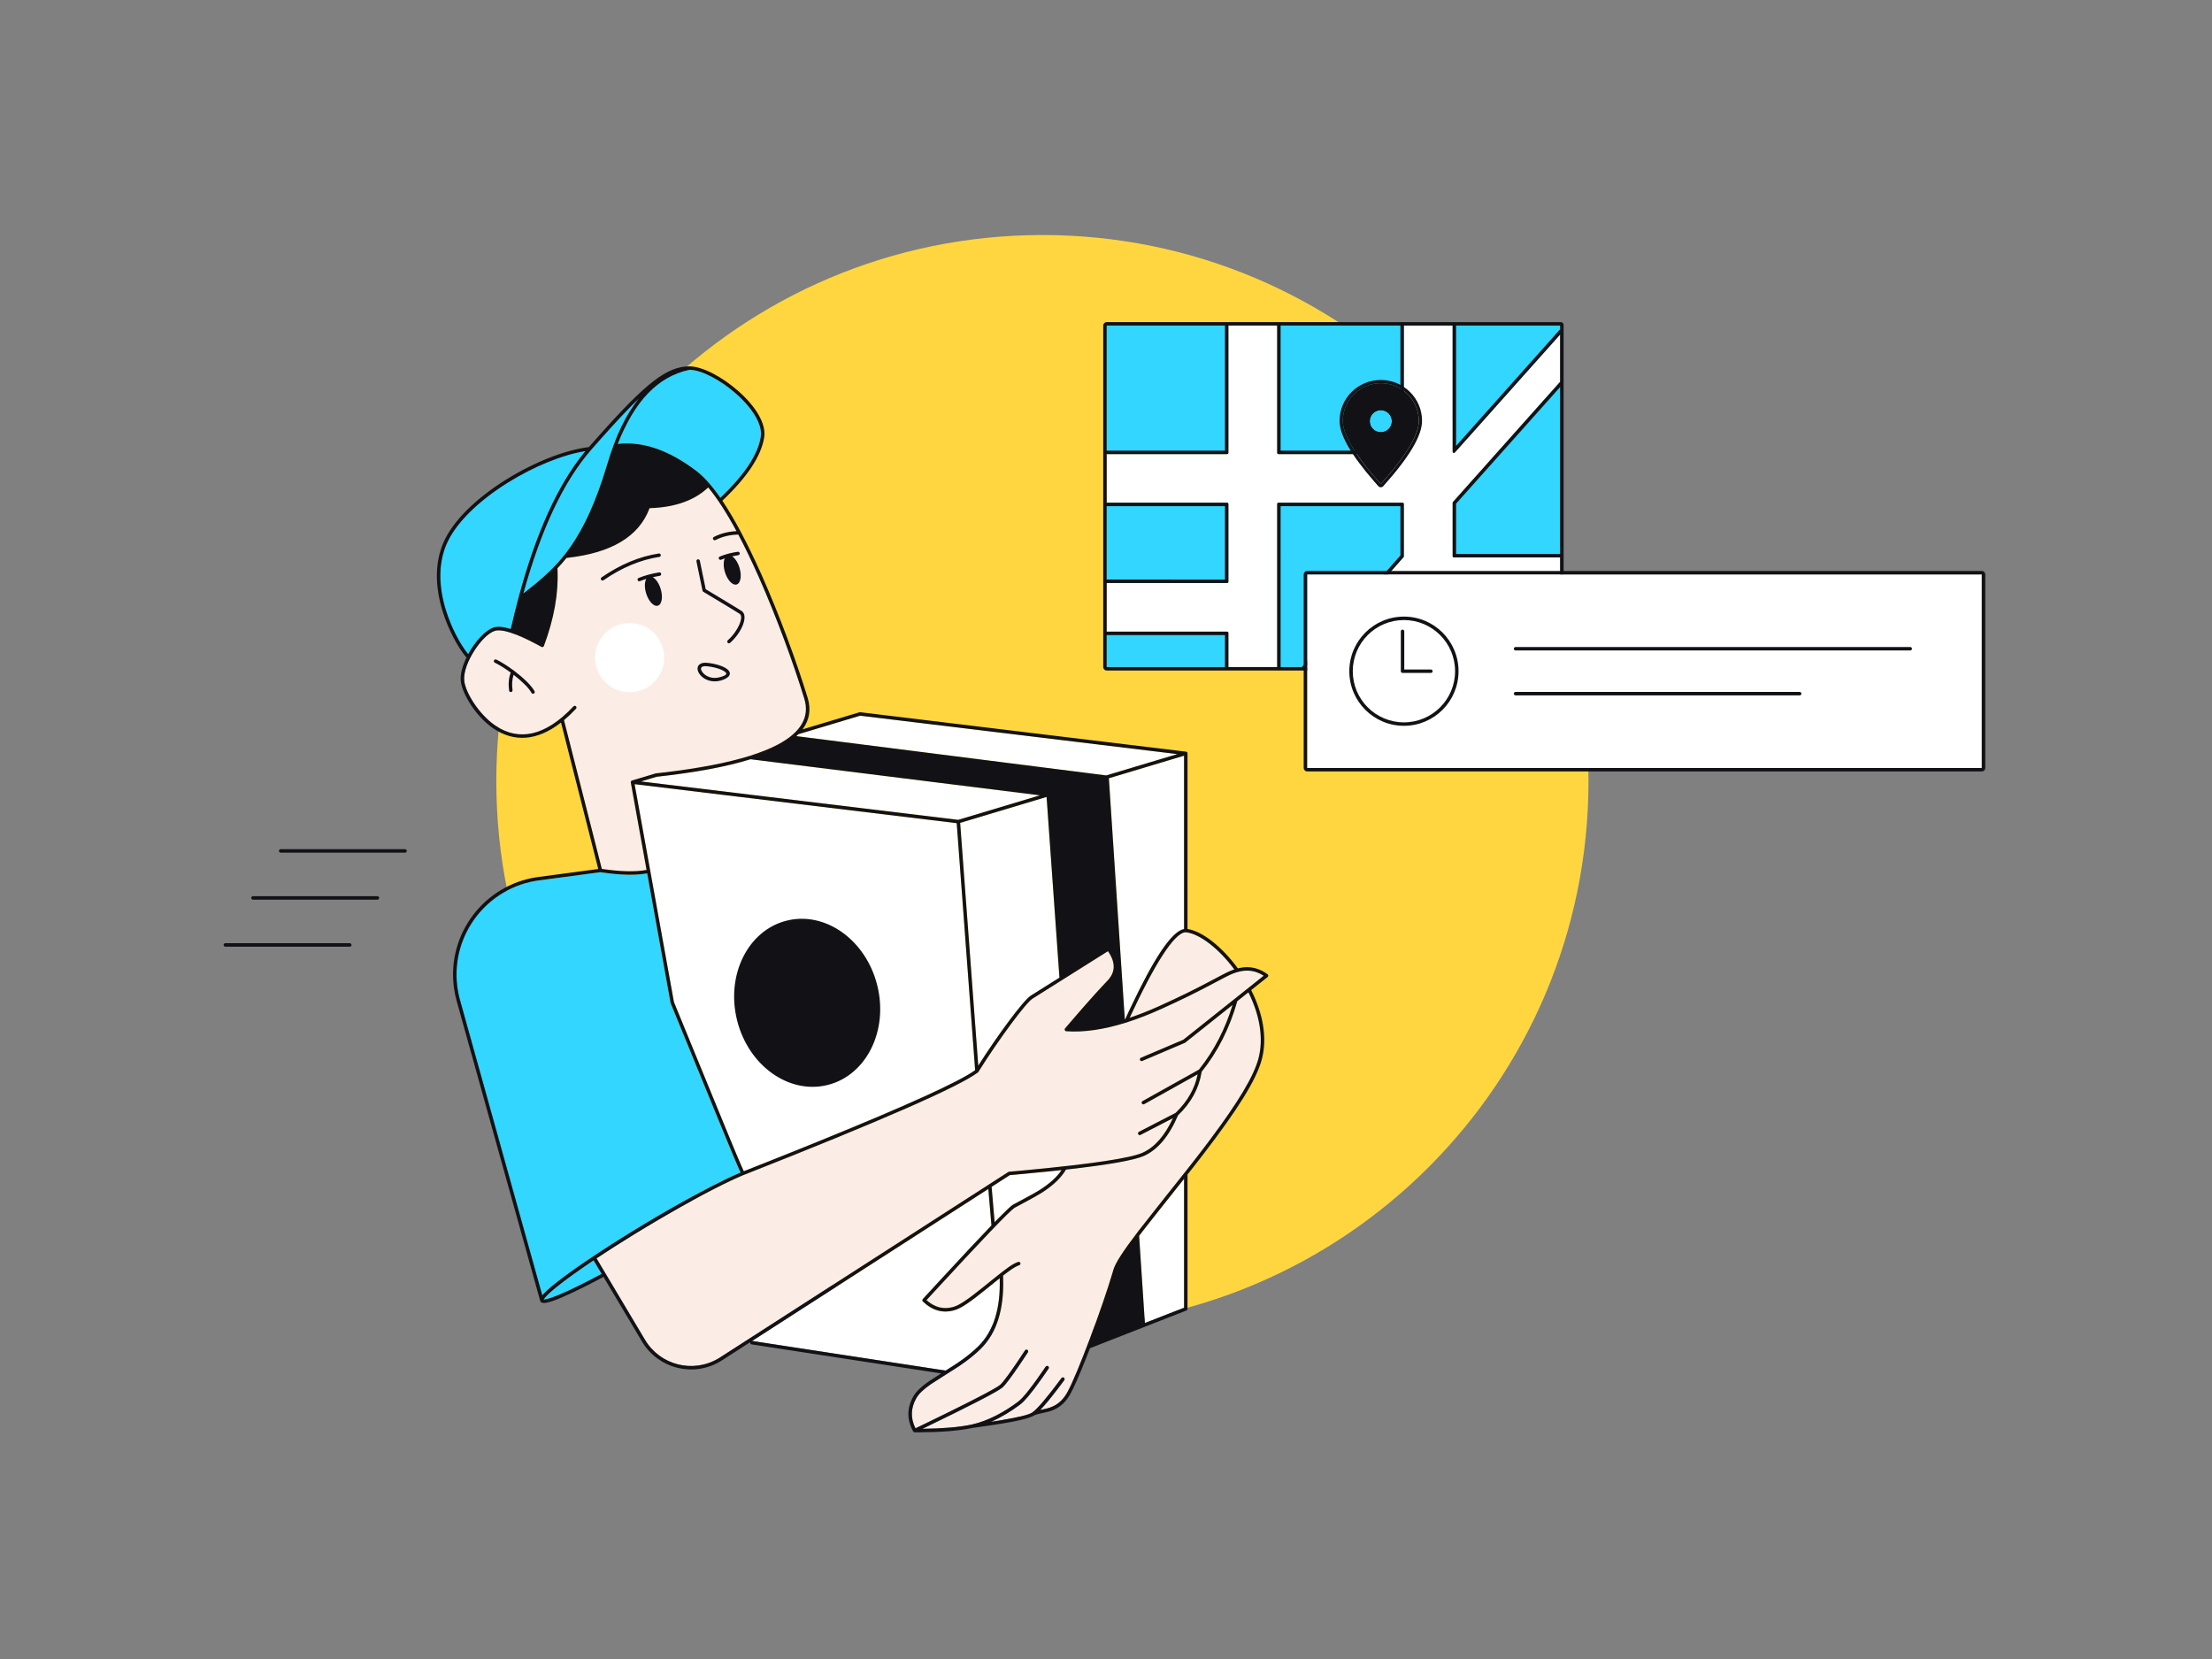 <svg xmlns="http://www.w3.org/2000/svg" xmlns:vectornator="http://vectornator.io" xmlns:xlink="http://www.w3.org/1999/xlink" height="100%" stroke-miterlimit="10" style="fill-rule:nonzero;clip-rule:evenodd;stroke-linecap:round;stroke-linejoin:round;" viewBox="0 0 1600 1200" width="100%" xml:space="preserve"><rect x="0" y="0" width="1600" height="1200" fill="#808080" stroke="none"/><defs></defs><g id="07---Delivery" vectornator:layerName="07---Delivery"><path d="M754 170C972.152 170 1149 346.848 1149 565C1149 783.152 972.152 960 754 960C535.848 960 359 783.152 359 565C359 346.848 535.848 170 754 170Z" fill="#ffd640" fill-rule="evenodd" opacity="1" stroke="none" vectornator:layerName="path"></path><g opacity="1" vectornator:layerName="Group"><path d="M887.621 456.877C888.065 456.877 888.435 457.187 888.527 457.602L888.544 457.707L888.549 457.802L888.548 482.5L800.5 482.5L800.5 456.875L887.621 456.877ZM1014.54 363.626C1015.01 363.626 1015.4 363.983 1015.46 364.443L1015.46 364.551L1015.46 402.391C1015.46 402.572 1015.41 402.748 1015.31 402.897L1015.23 403.004L945.043 482.5L923.802 482.5L923.803 364.551C923.803 364.109 924.114 363.739 924.53 363.648L924.636 363.631L924.731 363.626L1014.54 363.626ZM1013.84 438.775C1014.37 438.192 1015.3 438.482 1015.44 439.192L1015.46 439.301L1015.46 439.391L1015.46 482.5L975.236 482.5L1013.84 438.775ZM1128.5 438.373L1128.5 482.5L1050.72 482.5L1050.72 439.3C1050.72 438.858 1051.03 438.488 1051.45 438.396L1051.55 438.379L1051.65 438.375L1128.5 438.373ZM800.5 363.625L887.621 363.626C888.065 363.626 888.435 363.936 888.527 364.351L888.544 364.456L888.549 364.551L888.549 420.798C888.549 421.272 888.191 421.663 887.729 421.716L887.621 421.723L800.5 421.721L800.5 363.625ZM1128.5 403.219L1051.65 403.221C1051.2 403.221 1050.83 402.91 1050.74 402.496L1050.72 402.39L1050.72 402.295L1050.72 363.713C1050.72 363.533 1050.77 363.357 1050.87 363.208L1050.95 363.101L1128.5 276.16L1128.5 403.219ZM1128.5 241.951L1052.34 327.322C1051.82 327.909 1050.88 327.618 1050.74 326.903L1050.72 326.798L1050.72 326.709L1050.72 235.495L1128.5 235.495L1128.5 241.951ZM1015.46 235.495L1015.46 327.547C1015.46 327.989 1015.15 328.359 1014.74 328.45L1014.63 328.467L1014.54 328.472L924.731 328.472C924.255 328.472 923.863 328.115 923.81 327.655L923.803 327.547L923.802 235.495L1015.46 235.495ZM888.549 327.547C888.549 327.989 888.238 328.359 887.822 328.45L887.716 328.467L887.621 328.472L800.5 328.472L800.5 235.495L888.548 235.495L888.549 327.547Z" fill="#32d6ff" fill-rule="evenodd" opacity="1" stroke="none" vectornator:layerName="path"></path><path d="M1050.72 235.495L1050.72 326.709L1050.72 326.798C1050.79 327.588 1051.8 327.937 1052.34 327.322L1128.5 241.951L1128.5 276.16L1050.95 363.101C1050.8 363.27 1050.72 363.488 1050.72 363.713L1050.72 402.295L1050.72 402.39C1050.77 402.856 1051.17 403.221 1051.65 403.221L1128.5 403.219L1128.5 438.373L1051.65 438.375L1051.55 438.379C1051.08 438.427 1050.72 438.821 1050.72 439.3L1050.72 482.5L1015.46 482.5L1015.46 439.391L1015.46 439.301C1015.39 438.513 1014.39 438.163 1013.84 438.775L975.236 482.5L945.043 482.5L1015.23 403.004C1015.38 402.835 1015.46 402.617 1015.46 402.391L1015.46 364.551C1015.46 364.04 1015.05 363.626 1014.54 363.626L924.731 363.626L924.636 363.631C924.168 363.678 923.803 364.072 923.803 364.551L923.802 482.5L888.548 482.5L888.549 457.802L888.544 457.707C888.497 457.241 888.102 456.877 887.621 456.877L800.5 456.875L800.5 421.721L887.621 421.723C888.134 421.723 888.549 421.308 888.549 420.798L888.549 364.551L888.544 364.456C888.497 363.99 888.102 363.626 887.621 363.626L800.5 363.625L800.5 328.471L887.621 328.472L887.716 328.467C888.184 328.42 888.549 328.026 888.549 327.547L888.548 235.495L923.802 235.495L923.803 327.547C923.803 328.058 924.219 328.472 924.731 328.472L1014.54 328.472L1014.63 328.467C1015.1 328.42 1015.46 328.026 1015.46 327.547L1015.46 235.495L1050.72 235.495Z" fill="#ffffff" fill-rule="evenodd" opacity="1" stroke="none" vectornator:layerName="path"></path><path d="M1131 482.5C1131 483.825 1129.97 484.91 1128.66 484.995L1128.5 485L800.5 485C799.175 485 798.09 483.968 798.005 482.664L798 482.5L798 235.495C798 234.169 799.032 233.085 800.336 233L800.5 232.993L1129 233C1130.1 233 1131 233.895 1131 235L1131 482.5ZM800.5 459.374L800.5 482.5L886.047 482.5L886.048 459.376L800.5 459.374ZM923.802 235.495L888.548 235.495L888.549 327.547C888.549 327.989 888.238 328.359 887.822 328.45L887.716 328.467L887.621 328.472L800.5 328.471L800.5 363.625L887.621 363.626C888.065 363.626 888.435 363.936 888.527 364.351L888.544 364.456L888.549 364.551L888.549 420.798C888.549 421.272 888.191 421.663 887.729 421.716L887.621 421.723L800.5 421.721L800.5 456.875L887.621 456.877C888.065 456.877 888.435 457.187 888.527 457.602L888.544 457.707L888.549 457.802L888.548 482.5L923.802 482.5L923.803 364.551C923.803 364.109 924.114 363.739 924.53 363.648L924.636 363.631L924.731 363.626L1014.54 363.626C1015.01 363.626 1015.4 363.983 1015.46 364.443L1015.46 364.551L1015.46 402.391C1015.46 402.572 1015.41 402.748 1015.31 402.897L1015.23 403.004L945.043 482.5L975.236 482.5L1013.84 438.775C1014.37 438.192 1015.3 438.482 1015.44 439.192L1015.46 439.301L1015.46 439.391L1015.46 482.5L1050.72 482.5L1050.72 439.3C1050.72 438.858 1051.03 438.488 1051.45 438.396L1051.55 438.379L1051.65 438.375L1128.5 438.373L1128.5 403.219L1051.65 403.221C1051.2 403.221 1050.83 402.91 1050.74 402.496L1050.72 402.39L1050.72 402.295L1050.72 363.713C1050.72 363.533 1050.77 363.357 1050.87 363.208L1050.95 363.101L1128.5 276.16L1128.5 241.951L1052.34 327.322C1051.82 327.909 1050.88 327.618 1050.74 326.903L1050.72 326.798L1050.72 326.709L1050.72 235.495L1015.46 235.495L1015.46 327.547C1015.46 327.989 1015.15 328.359 1014.74 328.45L1014.63 328.467L1014.54 328.472L924.731 328.472C924.255 328.472 923.863 328.115 923.81 327.655L923.803 327.547L923.802 235.495ZM1012.96 366.125L926.303 366.125L926.301 482.5L941.698 482.5L1012.96 401.791L1012.96 366.125ZM1012.96 443.512L978.588 482.5L1012.96 482.5L1012.96 443.512ZM1128.5 440.872L1053.22 440.874L1053.22 482.5L1128.5 482.5L1128.5 440.872ZM800.5 366.124L800.5 419.22L886.048 419.222L886.048 366.125L800.5 366.124ZM1128.5 279.929L1053.22 364.31L1053.22 400.72L1128.5 400.718L1128.5 279.929ZM1012.96 235.495L926.301 235.495L926.303 325.971L1012.96 325.971L1012.96 235.495ZM886.047 235.495L800.5 235.495L800.5 325.97L886.048 325.971L886.047 235.495ZM1128.5 235.495L1053.22 235.495L1053.22 322.562L1128.5 238.181L1128.5 235.495Z" fill="#121216" fill-rule="evenodd" opacity="1" stroke="none" vectornator:layerName="path"></path><g opacity="1" vectornator:layerName="Icon-/-Location"><path d="M998.776 277.16C1013.96 277.16 1026.28 289.364 1026.28 304.419C1026.28 314.059 1017.82 328.504 1000.91 347.754L1000.39 348.345L998.776 350.16L997.161 348.345L996.126 347.166C979.559 328.209 971.276 313.96 971.276 304.419C971.276 289.364 983.588 277.16 998.776 277.16ZM998.776 296.66C994.358 296.66 990.776 300.242 990.776 304.66C990.776 309.078 994.358 312.66 998.776 312.66C1003.19 312.66 1006.78 309.078 1006.78 304.66C1006.78 300.242 1003.19 296.66 998.776 296.66Z" fill="#121216" fill-rule="evenodd" opacity="1" stroke="none" vectornator:layerName="path"></path><path d="M998.776 274.835C1015.24 274.835 1028.6 288.076 1028.6 304.419C1028.6 315.222 1019.21 330.844 1000.51 351.712C999.62 352.701 998.097 352.741 997.16 351.831L997.041 351.707L995.948 350.482L994.88 349.273L993.845 348.088C977.274 329.026 968.951 314.592 968.951 304.419C968.951 288.076 982.309 274.835 998.776 274.835ZM998.776 277.16C983.588 277.16 971.276 289.364 971.276 304.419C971.276 314.157 979.904 328.799 997.161 348.345L998.776 350.16L1000.39 348.345L1001.43 347.166C1017.99 328.209 1026.28 313.96 1026.28 304.419C1026.28 289.364 1013.96 277.16 998.776 277.16ZM998.776 294.16C1004.57 294.16 1009.28 298.861 1009.28 304.66C1009.28 310.459 1004.57 315.16 998.776 315.16C992.977 315.16 988.276 310.459 988.276 304.66C988.276 298.861 992.977 294.16 998.776 294.16ZM998.776 296.66C994.358 296.66 990.776 300.242 990.776 304.66C990.776 309.078 994.358 312.66 998.776 312.66C1003.19 312.66 1006.78 309.078 1006.78 304.66C1006.78 300.242 1003.19 296.66 998.776 296.66Z" fill="#121216" fill-rule="evenodd" opacity="1" stroke="none" vectornator:layerName="path"></path></g></g><g opacity="1" vectornator:layerName="Man"><path d="M714.886 860.008L717.137 886.406L714.144 889.524L710.893 892.935L706.128 897.973L700.917 903.521C695.249 909.574 688.828 916.485 681.651 924.259L679.418 926.678L673.209 933.42L667.479 939.655C667.02 940.155 667.044 940.93 667.533 941.401C674.357 947.973 682.016 950.104 690.35 947.714C695.264 946.305 701.56 941.966 712.699 932.991L720.231 926.903L723.113 924.6C723.795 946.508 718.675 962.838 707.808 973.664C703.838 977.619 699.34 981.25 693.963 984.972L693.15 985.531C692.887 985.711 692.573 985.921 692.215 986.157L691.443 986.663L689.727 987.772L684.014 991.407L683.946 991.393L543.991 969.96L714.886 860.008ZM856.463 852.702L856.461 945.908L828.124 956.985L823.954 893.909L826.3 890.842L828.826 887.598L833.482 881.676L835.993 878.496L856.463 852.702ZM767.882 846.34C764.352 851.598 759.009 856.3 752.038 860.739L751.471 861.094L750.69 861.567L749.855 862.06C745.212 864.769 737.718 868.704 734.221 870.589L733.262 871.11L732.783 871.376L732.483 871.551L732.369 871.623L732.165 871.766L731.927 871.944L731.656 872.156L731.351 872.405C729.7 873.777 726.942 876.414 723.068 880.326L721.268 882.153L719.443 884.023L717.264 858.478L730.442 850.001L735.008 849.592L741.296 849.014L746.322 848.539L749.591 848.223L754.373 847.751C755.42 847.646 756.456 847.542 757.481 847.437L760.249 847.152L764.08 846.75L767.882 846.34ZM459.033 567.21L692.009 595.415L705.339 774.099C693.624 782.592 654.032 800.503 586.734 827.737L584.686 828.565L575.971 832.077L571.411 833.907L561.665 837.803L553.902 840.891L545.69 844.145L537.996 847.182L536.035 842.782L534.927 840.231L533.547 836.985L532.133 833.613L526.401 819.757L487.484 724.844L459.033 567.21ZM757.019 576.449L766.33 707.139L745.43 720.29C740.017 723.902 722.172 748.045 708.43 769.514L707.598 770.818L694.502 595.206L757.019 576.449ZM856.461 546.617L856.462 671.979C847.322 673.704 834.463 693.669 817.917 728.589L816.899 730.746L815.851 732.984L814.772 735.309L813.882 737.241L813.604 737.329L802.071 562.933L856.461 546.617ZM542.88 549.177L752.226 575.278L693.072 593.026L463.594 565.244L474.849 561.868L477.414 561.583L479.991 561.287L482.536 560.984C506.574 558.071 526.429 554.224 542.073 549.426L542.88 549.177ZM622.142 517.677L851.622 545.458L800.18 560.891L576.009 532.476C576.346 532.17 576.673 531.861 576.992 531.55L577.463 531.082L622.142 517.677Z" fill="#ffffff" fill-rule="evenodd" opacity="1" stroke="none" vectornator:layerName="path"></path><path d="M423.522 326.253L423.158 326.692L422.575 327.402C411.448 341.057 401.457 358.543 392.599 379.86L391.687 382.079C387.751 391.753 384.042 402.197 380.561 413.412L379.761 416.013C379.629 416.449 379.497 416.886 379.365 417.324L378.577 419.967C377.794 422.623 377.023 425.32 376.264 428.059L375.509 430.811C375.383 431.272 375.258 431.734 375.134 432.197C375.084 432.312 375.051 432.433 375.039 432.556C373.191 439.447 371.418 446.588 369.719 453.982L369.483 455.015C364.356 453.434 360.368 453.028 357.488 453.807L357.204 453.889C351.168 455.734 343.643 464.023 338.645 473.231C332.89 466.151 326.413 453.938 322.557 441.466C317.225 424.222 316.926 407.657 323.01 393.533C326.992 384.288 334.712 374.665 345.083 365.499L346.225 364.501C347.953 363.007 349.751 361.526 351.615 360.062L352.866 359.088C354.969 357.469 357.15 355.872 359.405 354.302L360.766 353.363C360.994 353.207 361.223 353.051 361.453 352.896L362.84 351.967L362.84 351.967L364.243 351.045C365.184 350.433 366.136 349.825 367.098 349.223C385.72 337.57 406.334 329.124 422.755 326.377L423.522 326.253ZM462.06 288.298C452.959 299.719 445.477 315.129 439.61 334.504L438.662 337.659L437.999 339.816L437.661 340.898L437.661 340.898L436.983 343.036L436.983 343.036L436.301 345.14C435.275 348.27 434.236 351.286 433.181 354.194L432.476 356.116C431.886 357.705 431.291 359.261 430.691 360.785L429.969 362.599C429.848 362.899 429.727 363.197 429.606 363.495L428.876 365.263C425.336 373.74 421.612 381.182 417.646 387.796L416.822 389.153C415.443 391.395 414.034 393.54 412.594 395.598C405.744 405.381 398.876 412.593 388.504 421.298L387.067 422.494L387.067 422.494L385.585 423.711L385.585 423.711L384.842 424.316L383.381 425.495L381.875 426.698L380.574 427.728L378.499 429.36C380.301 422.826 382.172 416.527 384.112 410.464L384.947 407.88C396.699 371.904 410.903 344.407 427.543 325.393L430.355 322.187L432.501 319.755L434.701 317.273L436.221 315.568L438.452 313.076L438.452 313.076L440.628 310.664L440.628 310.664L442.048 309.1L442.048 309.1L443.444 307.57L443.444 307.57L445.495 305.339L445.495 305.339L447.494 303.184L447.494 303.184L448.798 301.789L448.798 301.789L450.081 300.427L450.081 300.427L451.342 299.098L451.342 299.098L452.582 297.801L452.582 297.801L453.802 296.536L453.802 296.536L455.001 295.303L455.001 295.303L456.18 294.102L456.18 294.102L457.34 292.931C457.532 292.739 457.723 292.548 457.913 292.358L458.911 291.364L459.875 290.415L460.825 289.489L462.06 288.298ZM498.813 267.5L499.048 267.504C504.311 267.625 511.505 270.375 518.921 274.841L519.957 275.475C524.106 278.055 528.3 281.157 532.241 284.621C532.533 284.878 532.823 285.136 533.109 285.394L533.96 286.169C534.661 286.817 535.343 287.467 536.006 288.12L536.792 288.904C538.346 290.473 539.785 292.053 541.101 293.63L541.748 294.418L541.748 294.418L542.375 295.206C548.227 302.684 551.213 310.022 550.283 315.934C548.98 324.217 544.447 333.311 536.671 343.196L535.825 344.259C535.682 344.436 535.538 344.614 535.393 344.792L534.51 345.863C533.913 346.58 533.3 347.3 532.67 348.024L531.713 349.113C529.773 351.298 527.685 353.519 525.447 355.776L524.316 356.908C523.935 357.286 523.55 357.665 523.16 358.046L521.979 359.189L521.979 359.189L521.056 360.069C515.079 351.459 509.312 344.926 503.829 340.747C483.999 325.635 464.998 319.054 446.854 321.072C458.725 290.434 475.615 272.716 497.497 267.78L498.162 267.634L498.813 267.5Z" fill="#32d6ff" fill-rule="evenodd" opacity="1" stroke="none" vectornator:layerName="path"></path><path d="M903.015 717.763C911.219 734.249 914.095 750.943 910.339 765.436C906.962 778.466 895.464 797.316 875.832 823.601L873.987 826.062L872.036 828.643L869.973 831.352L867.791 834.197L866.147 836.327L865.311 837.406L862.74 840.711L860.062 844.133L834.127 876.826C830.765 881.078 827.74 884.92 825.609 887.655L824.386 889.23L822.911 891.153L821.248 893.341L819.599 895.536L818.017 897.67C810.855 907.4 806.771 913.966 805.442 918.152L805.318 918.565L804.898 920.026C797.793 944.418 779.049 994.821 771.862 1007.41C769.146 1012.16 765.918 1015.19 762.014 1017.08C760.366 1017.88 759.145 1018.34 757.111 1018.85L756.693 1018.95L755.89 1019.14L754.708 1019.4L752.401 1019.89L752.979 1019.28C756.02 1016.05 759.873 1011.39 764.56 1005.28L765.478 1004.08L766.816 1002.31L768.162 1000.51L769.811 998.294C770.222 997.739 770.104 996.957 769.549 996.546C768.994 996.136 768.211 996.253 767.801 996.808L765.76 999.552L764.524 1001.2L762.93 1003.29C755.377 1013.17 750.007 1019.27 746.917 1021.52L746.766 1021.62L746.479 1021.82L746.232 1021.97C743.519 1023.54 735.725 1025.39 723.002 1027.47L721.755 1027.68L719.857 1027.98L716.728 1028.46C724.348 1025.14 731.693 1020.62 738.102 1015.76C741.305 1013.33 746.373 1007.19 753.384 997.28L754.143 996.203L755.678 994.002L756.867 992.278L758.454 989.954C758.842 989.383 758.693 988.605 758.122 988.218C757.551 987.83 756.773 987.978 756.386 988.549L754.444 991.39L752.905 993.61L751.77 995.229C744.688 1005.28 739.601 1011.49 736.59 1013.77C726.945 1021.09 715.088 1027.61 703.563 1030.26L702.843 1030.42L702.264 1030.54C693.63 1032.34 681.929 1033.33 667.175 1033.52L674.368 1030.03C704.834 1015.23 721.596 1006.51 725.018 1003.65L725.23 1003.47L725.47 1003.24C727.579 1001.23 731.361 996.201 736.884 988.093L737.876 986.63L739.58 984.097L741.381 981.391L743.508 978.166C743.886 977.589 743.726 976.814 743.148 976.435C742.571 976.056 741.796 976.217 741.417 976.794L739.327 979.965L737.212 983.139L735.554 985.6C729.541 994.475 725.522 999.834 723.578 1001.59L723.378 1001.76L723.188 1001.91L722.98 1002.07L722.752 1002.24C718.822 1005.03 705.173 1012.17 682.024 1023.52L680.504 1024.26L671.831 1028.49L662.186 1033.15L662.093 1032.96C658.525 1025.71 658.739 1018.58 662.732 1011.44C664.508 1008.26 667.647 1005.23 672.576 1001.74L673.213 1001.29L673.768 1000.92L674.765 1000.26L675.93 999.505C680.122 996.805 687.21 992.369 691.612 989.532L693.132 988.546L694.136 987.882L694.56 987.595C700.416 983.596 705.283 979.708 709.572 975.435C720.864 964.187 726.2 947.43 725.632 925.237L725.61 924.469L725.553 922.939C725.549 922.859 725.538 922.78 725.52 922.704L726.636 921.839L727.794 920.952L728.902 920.12C731.976 917.837 733.983 916.573 735.739 915.773L736.107 915.61L736.449 915.468L736.787 915.337L737.28 915.16C737.933 914.938 738.282 914.228 738.06 913.574C737.837 912.921 737.127 912.571 736.473 912.794L736.176 912.898L735.672 913.086L735.335 913.22C732.24 914.49 728.893 916.802 721.184 922.938L717.56 925.843L711.646 930.629L710.156 931.827C700.097 939.889 694.171 943.941 689.871 945.249L689.661 945.311L689.262 945.421C682.503 947.236 676.326 945.723 670.611 940.823L670.268 940.524L670.162 940.429L680.962 928.691L686.415 922.788C714.129 892.822 729.968 876.395 733.648 873.778L733.811 873.666L734.032 873.536L734.918 873.049L742.155 869.18C745.902 867.167 750.048 864.898 752.661 863.297L753.381 862.848L754.016 862.44C761.369 857.675 766.968 852.571 770.603 846.736L770.919 846.219L771.174 845.783L771.056 845.988L774.67 845.578L778.858 845.087L782.762 844.613C806.493 841.677 821.397 838.829 827.556 836.045C837.412 831.589 845.511 821.959 851.889 807.219L852.187 806.524L852.088 806.76C861.371 797.867 867.028 787.659 869.03 776.163L869.138 775.523L869.185 775.219C880.606 761.043 889.095 744.388 894.65 725.264L894.962 724.176L903.015 717.763ZM747.28 722.081L801.425 688.012L801.508 688.132C807.066 696.217 806.907 703.156 801.121 709.311L799.234 711.275L798.031 712.547L796.769 713.896L795.39 715.385C792.256 718.787 788.652 722.809 784.578 727.451L782.792 729.491L780.464 732.164L776.983 736.19L772.865 740.988L770.407 743.868C769.742 744.648 770.247 745.853 771.269 745.926C790.158 747.271 812.816 741.998 839.259 730.136L840.193 729.715C854.856 723.074 865.078 718.008 876.528 711.944L882.968 708.534C889.608 705.039 891.035 704.418 893.896 703.485L894.645 703.248C895.238 703.068 895.832 702.908 896.433 702.764L897.038 702.626L897.487 702.533C903.155 701.404 908.446 702.348 913.417 705.383L913.842 705.649L914.045 705.78L855.922 752.07L825.266 765.114L825.151 765.17C824.596 765.475 824.352 766.158 824.605 766.753C824.858 767.349 825.519 767.646 826.124 767.458L826.245 767.414L857.057 754.305L857.158 754.257L857.255 754.199L857.346 754.133L891.557 726.888C886.271 744.138 878.518 759.279 868.297 772.318L867.655 773.13L867.18 773.721L826.432 796.461L826.316 796.534C825.803 796.899 825.635 797.599 825.949 798.162C826.263 798.725 826.948 798.95 827.527 798.704L827.65 798.644L866.317 777.067C864.283 787.141 859.248 796.16 851.189 804.146L850.681 804.643L850.302 805.007L823.813 818.691L823.695 818.76C823.17 819.108 822.98 819.803 823.276 820.375C823.572 820.948 824.248 821.195 824.836 820.968L824.96 820.912L848.447 808.781C842.494 821.545 835.177 829.856 826.526 833.767C818.12 837.567 791.833 841.625 747.899 845.875L743.772 846.27L740.906 846.539L734.786 847.102L729.915 847.538C729.764 847.552 729.617 847.593 729.481 847.658L729.349 847.732L520.813 981.9L520.246 982.258L519.673 982.606C501.469 993.446 477.978 987.645 466.885 969.686L466.553 969.138L431.457 910.203C439.234 905.036 447.801 899.559 456.834 893.987L458.344 893.057L461.235 891.287L464.155 889.512L467.37 887.573L470.055 885.965L472.76 884.356L475.484 882.747C498.113 869.423 518.928 858.318 532.9 852.059L533.442 851.817L534.481 851.358L535.956 850.721L536.896 850.323L537.805 849.945L546.639 846.458L554.901 843.184L562.711 840.077C645.799 806.956 693.803 785.644 706.964 776.008L707.388 775.692L707.448 775.644L707.504 775.593L707.596 775.493L707.648 775.427L707.695 775.357L708.535 774.016L709.795 772.024L711.03 770.092L712.251 768.205C725.507 747.796 742.005 725.595 746.759 722.408L746.912 722.309L747.28 722.081ZM857.898 674.359C857.989 674.365 858.08 674.373 858.17 674.384C867.929 675.59 881.676 686.208 892.824 701.205L891.919 701.512C890.654 701.954 889.519 702.419 887.825 703.237L887.424 703.432L886.317 703.983L884.836 704.739L883.03 705.678L874.546 710.164L872.128 711.435C862.507 716.471 853.393 720.953 841.22 726.502L839.162 727.437L838.228 727.858C830.89 731.15 823.854 733.926 817.122 736.185L818.195 733.879C835.464 696.904 849.209 675.253 857.176 674.381L857.42 674.36L857.508 674.359C857.574 674.37 857.642 674.376 857.711 674.376C857.775 674.376 857.837 674.371 857.898 674.359ZM512.263 352.583C518.772 360.383 525.639 371.071 532.729 384.213C526.845 384.462 521.388 385.857 516.37 388.398C515.754 388.71 515.507 389.462 515.819 390.078C516.131 390.694 516.883 390.94 517.499 390.629C522.149 388.274 527.204 386.97 532.677 386.717L533.336 386.692L534.045 386.676C538.597 395.273 543.236 404.862 547.927 415.33L548.568 416.763L549.206 418.201C561.751 446.572 573.982 479.866 581.774 505.351C585.822 518.592 579.439 529.708 562.511 538.633C557.167 541.444 550.776 544.04 543.341 546.416L542.406 546.712L542.279 546.76C526.45 551.706 505.983 555.682 480.844 558.669L479.583 558.818L477.038 559.11L474.492 559.392L474.331 559.417L474.238 559.441L457.143 564.569L457.014 564.615C456.558 564.801 456.313 565.188 456.262 565.599L456.253 565.745L456.262 565.916L456.273 565.989L467.692 629.256C459.745 630.712 449.24 630.512 436.194 628.639L435.314 628.51L407.947 520.911C410.828 518.509 413.73 515.754 416.649 512.636C417.121 512.132 417.095 511.341 416.591 510.87C416.088 510.398 415.296 510.424 414.825 510.928C394.228 532.923 375.081 536.049 358.465 524.97C346.483 516.981 336.377 500.604 335.741 491.98C334.851 479.912 348.766 459.083 357.935 456.28C362.85 454.777 372.829 457.897 387.609 465.728L388.187 466.035L389.329 466.649L390.474 467.272L391.638 467.914C392.307 468.284 393.148 467.974 393.416 467.258C400.694 447.756 403.989 429.502 403.287 412.5L403.246 411.59L403.218 411.066C405.241 408.941 407.144 406.784 408.986 404.528L409.772 403.555L410.42 403.485C441.891 399.981 461.635 388.37 469.436 368.605L469.668 368.003L469.832 367.563L470.521 367.541C488.432 366.897 502.365 361.922 512.263 352.583Z" fill="#fbede6" fill-rule="evenodd" opacity="1" stroke="none" vectornator:layerName="path"></path><path d="M429.375 911.591L435.238 921.438L432.877 922.697L430.448 923.981C420.568 929.175 412.028 933.323 405.487 936.103L404.482 936.526L403.502 936.93C400.455 938.171 397.959 939.048 396.077 939.539L395.502 939.682C394.681 939.874 394.014 939.976 393.52 939.99L393.343 939.992L393.242 939.988L393.317 939.839C393.36 939.758 393.41 939.672 393.467 939.58L393.558 939.439L393.77 939.132C394.399 938.266 395.419 937.161 396.809 935.846L397.427 935.269L398.086 934.671L398.844 933.999L399.65 933.301C401.311 931.88 403.257 930.304 405.468 928.59L406.595 927.721L407.703 926.878L408.799 926.053L409.93 925.21L411.69 923.913L412.905 923.027L414.503 921.873L416.32 920.576L418.19 919.254L418.19 919.254L419.145 918.584L421.094 917.227L423.093 915.849L425.14 914.449L427.235 913.029L429.375 911.591ZM434.299 630.886L434.971 630.988C448.366 632.968 459.235 633.248 467.595 631.813L468.137 631.717L485.047 725.416L485.078 725.546L485.12 725.668L524.696 822.182L529.186 833.039C530.802 836.924 531.894 839.51 532.777 841.559L533.402 843.002L535.678 848.122L534.49 848.629L533.395 849.105L532.268 849.603L530.492 850.404L529.248 850.975L527.973 851.569C516.786 856.811 502.175 864.531 486.112 873.695L483.382 875.259L479.846 877.301L477.239 878.818L474.68 880.319L472.105 881.838L469.516 883.376L466.082 885.43L463.584 886.935L460.88 888.576L458.198 890.213C445.295 898.119 433.259 905.878 422.99 912.889L421.064 914.209L419.271 915.449L417.556 916.645L415.916 917.798L414.377 918.89L412.875 919.965L410.97 921.342L409.393 922.495L407.848 923.637L406.334 924.768L405.315 925.539L403.808 926.692C398.43 930.843 394.668 934.143 392.585 936.664L392.261 937.067L332.732 723.391L332.454 722.362C331.824 719.956 331.325 717.518 330.959 715.058L330.81 714.002L330.669 712.874C326.379 676.048 352.113 642.424 388.784 636.948L389.898 636.79L434.299 630.886Z" fill="#32d6ff" fill-rule="evenodd" opacity="1" stroke="none" vectornator:layerName="path"></path><path d="M479.356 468.398C483.393 481.601 475.962 495.578 462.758 499.615C449.554 503.651 435.578 496.22 431.541 483.016C427.504 469.812 434.935 455.836 448.139 451.799C461.343 447.763 475.319 455.194 479.356 468.398Z" fill="#ffffff" fill-rule="evenodd" opacity="1" stroke="none" vectornator:layerName="path"></path><path d="M498.689 265C507.844 265 521.985 272.279 533.892 282.743C546.751 294.046 554.293 306.529 552.752 316.323C550.625 329.845 540.519 345.102 522.485 362.161C531.246 375.192 540.443 392.593 549.853 413.515L550.851 415.746C563.663 444.521 576.212 478.609 584.165 504.62C586.772 513.147 585.544 520.789 580.505 527.559L621.674 515.208C621.798 515.171 621.927 515.155 622.055 515.155L622.184 515.164L857.862 543.696C858.464 543.769 858.829 544.188 858.932 544.664L858.955 544.809L858.961 544.937L858.961 671.969C869.654 673.57 883.941 684.808 895.376 700.452C895.749 700.355 896.126 700.266 896.506 700.184C903.816 698.592 910.638 700.109 916.881 704.703C917.505 705.163 917.558 706.061 917.025 706.593L916.919 706.688L905.013 716.17C913.648 733.308 916.721 750.779 912.759 766.064C908.866 781.084 894.836 803.089 870.512 834.759L868.291 837.641L866.78 839.591L863.652 843.604L861.201 846.73L861.201 846.73L858.961 849.56L858.961 946.762C858.961 947.233 858.696 947.661 858.283 947.873L858.167 947.926L827.72 959.83C827.556 959.948 827.362 960.027 827.149 960.054L788.404 975.2L787.371 977.877L786.111 981.103L784.868 984.241C780.514 995.16 776.577 1004.19 774.033 1008.65C771.068 1013.84 767.464 1017.22 763.105 1019.33L762.419 1019.66L761.951 1019.87C759.871 1020.78 758.097 1021.24 754.062 1022.09L752.493 1022.42C750.159 1022.93 748.891 1023.33 747.789 1023.95L747.59 1024.07L747.317 1024.22L747.026 1024.38L746.711 1024.53C741.485 1026.98 727.152 1029.71 703.322 1032.87L702.292 1033.09C692.993 1034.97 680.394 1035.95 664.482 1036.05L661.639 1036.05C661.58 1036.05 661.522 1036.05 661.465 1036.04L661.337 1036.01L661.204 1035.97L661.141 1035.95L661.022 1035.89L660.93 1035.83L660.866 1035.78L660.766 1035.69L660.687 1035.61L660.607 1035.5L660.545 1035.4C655.909 1026.97 655.909 1018.52 660.549 1010.22C662.543 1006.65 665.917 1003.39 671.117 999.708L671.626 999.349C673.02 998.376 676.762 995.997 680.801 993.44L543.647 972.435C542.964 972.33 542.496 971.692 542.601 971.01C542.61 970.947 542.624 970.885 542.643 970.826L522.166 984.002C521.966 984.131 521.765 984.258 521.562 984.383L520.952 984.754C501.574 996.294 476.567 990.118 464.759 971.001L464.405 970.417L436.518 923.587L434.859 924.475L433.253 925.328L430.825 926.606L429.144 927.484L427.49 928.34L425.061 929.584L423.479 930.386C416.947 933.681 411.195 936.393 406.463 938.405L405.097 938.978L403.86 939.485L402.661 939.963L401.909 940.254L401.17 940.533L400.442 940.799L399.727 941.052C394.705 942.793 391.887 943.003 390.916 941.386C390.792 941.181 390.714 940.958 390.681 940.715L330.324 724.062C329.434 720.869 328.769 717.618 328.332 714.332C323.197 675.715 350.017 640.216 388.402 634.477L389.569 634.312L432.75 628.57L405.806 522.635C388.351 536.191 371.745 536.829 357.078 527.05C344.473 518.645 333.942 501.581 333.248 492.164C332.894 487.365 334.597 481.421 337.402 475.646C331.26 468.441 324.27 455.47 320.168 442.204C314.675 424.438 314.365 407.283 320.714 392.544C327.395 377.034 343.967 360.749 365.772 347.104C386.041 334.42 408.647 325.476 425.979 323.384L429.157 319.765L431.353 317.279L433.456 314.911C467.42 276.769 482.549 265 498.689 265ZM903.015 717.763L894.962 724.176L894.956 724.199C889.408 743.77 880.818 760.78 869.185 775.219L869.138 775.523C867.236 787.28 861.543 797.703 852.088 806.76L852.187 806.524C845.763 821.657 837.566 831.519 827.556 836.045C820.44 839.262 801.648 842.564 771.056 845.988L771.174 845.783L770.919 846.219C767.296 852.27 761.585 857.535 754.016 862.44L753.381 862.848C748.338 866.059 734.987 872.93 733.811 873.666L733.77 873.694C729.883 876.322 710.122 896.981 674.912 935.261L670.162 940.429L670.268 940.524C676.08 945.661 682.368 947.272 689.262 945.421L689.661 945.311C694.184 944.014 700.503 939.628 711.646 930.629L717.56 925.843C729.035 916.594 732.55 914.131 736.473 912.794C737.127 912.571 737.837 912.921 738.06 913.574C738.282 914.228 737.933 914.938 737.28 915.16L736.787 915.337L736.449 915.468L736.107 915.61L735.76 915.763C733.426 916.824 730.652 918.701 725.52 922.704C725.538 922.78 725.549 922.859 725.553 922.939L725.61 924.469C726.321 947.044 720.994 964.057 709.572 975.435C705.283 979.708 700.416 983.596 694.56 987.595L694.136 987.882L693.132 988.546C688.015 991.895 676.209 999.231 673.213 1001.29L673.058 1001.4C667.851 1005.04 664.565 1008.16 662.732 1011.44C658.739 1018.58 658.525 1025.71 662.093 1032.96L662.186 1033.15L671.831 1028.49L680.504 1024.26L687.835 1020.66C708.821 1010.29 720.737 1003.96 723.378 1001.76L723.482 1001.67C725.944 999.527 731.984 991.166 741.417 976.794C741.796 976.217 742.571 976.056 743.148 976.435C743.726 976.814 743.886 977.589 743.508 978.166L741.381 981.391L739.58 984.097L737.876 986.63L736.884 988.093C731.145 996.519 727.285 1001.62 725.23 1003.47L725.125 1003.56C721.721 1006.53 702.56 1016.42 667.175 1033.52C681.929 1033.33 693.63 1032.34 702.264 1030.54L702.843 1030.42C714.593 1027.88 726.744 1021.24 736.59 1013.77C740.219 1011.02 746.865 1002.57 756.386 988.549C756.773 987.978 757.551 987.83 758.122 988.218C758.693 988.605 758.842 989.383 758.454 989.954L756.867 992.278L755.678 994.002L754.143 996.203L752.64 998.327C746.014 1007.63 741.19 1013.42 738.102 1015.76C731.693 1020.62 724.348 1025.14 716.728 1028.46L719.857 1027.98L721.755 1027.68L724.218 1027.27C736.622 1025.21 744.094 1023.37 746.479 1021.82L746.766 1021.62C750.443 1019.04 757.514 1010.72 767.801 996.808C768.211 996.253 768.994 996.136 769.549 996.546C770.104 996.957 770.222 997.739 769.811 998.294L768.162 1000.51L766.816 1002.31L765.478 1004.08L764.56 1005.28C759.571 1011.79 755.526 1016.65 752.401 1019.89L754.708 1019.4L755.89 1019.14L756.693 1018.95C758.984 1018.4 760.256 1017.93 762.014 1017.08C765.918 1015.19 769.146 1012.16 771.862 1007.41C779.049 994.821 797.793 944.418 804.898 920.026L805.318 918.565C806.739 913.562 812.397 904.926 822.911 891.153L824.386 889.23C831.676 879.799 856.917 848.13 858.397 846.25L860.062 844.133L862.74 840.711L865.311 837.406L866.973 835.257C867.247 834.902 867.52 834.549 867.791 834.197L869.973 831.352L872.036 828.643L873.987 826.062L875.832 823.601C895.464 797.316 906.962 778.466 910.339 765.436C914.095 750.943 911.219 734.249 903.015 717.763ZM714.886 860.008L543.991 969.96L683.946 991.393L684.014 991.407L689.727 987.772L691.443 986.663L692.795 985.771C692.922 985.686 693.041 985.606 693.15 985.531C698.888 981.612 703.639 977.817 707.808 973.664C718.675 962.838 723.795 946.508 723.113 924.6L720.231 926.903L713.216 932.574C701.754 941.831 695.339 946.283 690.35 947.714C682.016 950.104 674.357 947.973 667.533 941.401C667.044 940.93 667.02 940.155 667.479 939.655L673.209 933.42L679.418 926.678C695.713 909.01 708.27 895.602 717.137 886.406L714.886 860.008ZM801.425 688.012L747.28 722.081L746.912 722.309C741.939 725.369 722.369 752.015 708.535 774.016L707.695 775.357C707.665 775.405 707.632 775.45 707.596 775.493L707.504 775.593L707.448 775.644L707.388 775.692C693.671 786.074 637.253 810.765 537.805 849.945L536.896 850.323L535.956 850.721L534.481 851.358L533.442 851.817L531.796 852.557L530.047 853.36L528.781 853.951C513.194 861.273 490.921 873.422 467.37 887.573L464.155 889.512L461.235 891.287L458.344 893.057C448.755 898.95 439.666 904.749 431.457 910.203L466.553 969.138C477.503 987.526 501.285 993.556 519.673 982.606L520.246 982.258L520.813 981.9L729.349 847.732C729.519 847.623 729.713 847.556 729.915 847.538L734.786 847.102L740.906 846.539L743.772 846.27C790.19 841.877 817.86 837.684 826.526 833.767C835.177 829.856 842.494 821.545 848.447 808.781L824.96 820.912C824.347 821.229 823.593 820.989 823.276 820.375C822.98 819.803 823.17 819.108 823.695 818.76L823.813 818.691L850.302 805.007L850.681 804.643C859.037 796.535 864.24 787.351 866.317 777.067L827.65 798.644C827.047 798.981 826.286 798.765 825.949 798.162C825.635 797.599 825.803 796.899 826.316 796.534L826.432 796.461L867.18 773.721L867.655 773.13C878.193 759.909 886.161 744.497 891.557 726.888L857.346 754.133C857.287 754.18 857.224 754.221 857.158 754.257L857.057 754.305L826.245 767.414C825.609 767.685 824.875 767.389 824.605 766.753C824.352 766.158 824.596 765.475 825.151 765.17L825.266 765.114L855.922 752.07L914.045 705.78L913.842 705.649C908.748 702.404 903.317 701.372 897.487 702.533L897.038 702.626C896.227 702.803 895.436 703.008 894.645 703.248L894.051 703.435C890.72 704.515 889.418 705.113 880.22 709.986L877.348 711.509C865.562 717.767 855.205 722.916 840.193 729.715C831.589 733.612 823.383 736.816 815.575 739.326C815.301 739.585 814.92 739.708 814.543 739.655C798.407 744.738 783.985 746.831 771.269 745.926C770.247 745.853 769.742 744.648 770.407 743.868L772.865 740.988L776.983 736.19L780.464 732.164L782.792 729.491L783.99 728.122C790.108 721.139 795.189 715.524 799.234 711.275L800.858 709.586C806.901 703.363 807.149 696.338 801.508 688.132L801.425 688.012ZM856.463 852.702L835.993 878.496L828.826 887.598C827.662 889.084 826.681 890.345 825.941 891.307L823.954 893.909L828.124 956.985L856.461 945.908L856.463 852.702ZM429.375 911.591L427.235 913.029L425.14 914.449L423.093 915.849L421.094 917.227L419.145 918.584C417.542 919.705 415.994 920.802 414.503 921.873L412.905 923.027L411.69 923.913L409.93 925.21L408.799 926.053L407.703 926.878L406.595 927.721C403.148 930.36 400.287 932.696 398.086 934.671L397.427 935.269C395.719 936.841 394.488 938.143 393.77 939.132L393.558 939.439C393.462 939.584 393.381 939.718 393.317 939.839L393.242 939.988L393.343 939.992C393.85 940 394.578 939.898 395.502 939.682L395.785 939.614C397.889 939.092 400.821 938.051 404.482 936.526L404.986 936.315C412.608 933.107 423.057 927.969 435.238 921.438L429.375 911.591ZM434.299 630.886L389.898 636.79C352.636 641.745 326.335 675.676 330.669 712.874L330.81 714.002C331.185 716.821 331.734 719.612 332.454 722.362L332.732 723.391L392.261 937.067C395.019 933.532 401.32 928.364 410.97 921.342L412.875 919.965L414.377 918.89L415.916 917.798L417.556 916.645L419.271 915.449L421.064 914.209L422.99 912.889C435.325 904.468 450.209 894.968 466.082 885.43L469.516 883.376L472.105 881.838L474.68 880.319L477.239 878.818L479.846 877.301L483.382 875.259L486.978 873.202C506.029 862.359 522.975 853.588 534.49 848.629L535.678 848.122L533.402 843.002C531.39 838.389 528.543 831.567 519.815 810.314L485.12 725.668L485.078 725.546L485.047 725.416L468.137 631.717C459.706 633.26 448.657 633.011 434.971 630.988L434.299 630.886ZM767.882 846.34L764.08 846.75L760.249 847.152L757.481 847.437C750.492 848.15 743.002 848.868 735.008 849.592L730.442 850.001L717.264 858.478L719.443 884.023L721.268 882.153C727.134 876.169 730.827 872.665 732.369 871.623L732.483 871.551L732.783 871.376L733.706 870.868C737.473 868.821 747.85 863.406 752.038 860.739C759.009 856.3 764.352 851.598 767.882 846.34ZM459.033 567.21L487.484 724.844L526.401 819.757L532.133 833.613C535.236 841.046 536.214 843.206 537.996 847.182L545.69 844.145L553.902 840.891L561.665 837.803L571.411 833.907L575.971 832.077L584.686 828.565L592.775 825.287C656.406 799.426 693.979 782.334 705.339 774.099L692.009 595.415L459.033 567.21ZM634.544 712.718C642.718 745.501 626.712 777.796 598.664 784.789C570.617 791.782 541.322 770.782 533.148 737.999C524.975 705.216 540.981 672.921 569.029 665.928C597.076 658.935 626.371 679.935 634.544 712.718ZM757.019 576.449L694.502 595.206L707.598 770.818C721.442 749.034 739.907 723.975 745.43 720.29L766.33 707.139L757.019 576.449ZM856.461 546.617L802.071 562.933L813.604 737.329L813.882 737.241L814.772 735.309L815.851 732.984L816.899 730.746L817.917 728.589C834.463 693.669 847.322 673.704 856.462 671.979L856.461 546.617ZM857.898 674.359C857.837 674.371 857.775 674.376 857.711 674.376C857.642 674.376 857.574 674.37 857.508 674.359L857.42 674.36C849.33 674.817 835.075 697.417 817.122 736.185C823.854 733.926 830.89 731.15 838.228 727.858L839.162 727.437C853.426 720.977 863.464 716.016 874.546 710.164L883.03 705.678L884.836 704.739L886.317 703.983L887.424 703.432C889.757 702.29 891.043 701.793 892.824 701.205C881.676 686.208 867.929 675.59 858.17 674.384C858.08 674.373 857.989 674.365 857.898 674.359ZM512.263 352.583C502.365 361.922 488.432 366.897 470.521 367.541L469.832 367.563L469.668 368.003C462.032 388.134 442.209 399.946 410.42 403.485L409.772 403.555C407.686 406.167 405.53 408.637 403.218 411.066L403.246 411.59C404.105 428.851 400.824 447.408 393.416 467.258C393.148 467.974 392.307 468.284 391.638 467.914L390.474 467.272L389.329 466.649L388.187 466.035C373.089 457.979 362.914 454.757 357.935 456.28C348.766 459.083 334.851 479.912 335.741 491.98C336.377 500.604 346.483 516.981 358.465 524.97C375.081 536.049 394.228 532.923 414.825 510.928C415.296 510.424 416.088 510.398 416.591 510.87C417.095 511.341 417.121 512.132 416.649 512.636C413.73 515.754 410.828 518.509 407.947 520.911L435.314 628.51L435.339 628.515C448.782 630.502 459.573 630.744 467.692 629.256L456.273 565.989L456.262 565.916L456.253 565.745L456.253 565.722C456.266 565.268 456.513 564.82 457.014 564.615L457.143 564.569L474.238 559.441L474.331 559.417L474.492 559.392L477.038 559.11L479.583 558.818C505.299 555.814 526.186 551.788 542.279 546.76L542.406 546.712C550.242 544.256 556.944 541.562 562.511 538.633C579.439 529.708 585.822 518.592 581.774 505.351C573.982 479.866 561.751 446.572 549.206 418.201L548.568 416.763C543.658 405.736 538.804 395.664 534.045 386.676L533.336 386.692C527.61 386.867 522.335 388.179 517.499 390.629C516.883 390.94 516.131 390.694 515.819 390.078C515.507 389.462 515.754 388.71 516.37 388.398C521.388 385.857 526.845 384.462 532.729 384.213C525.639 371.071 518.772 360.383 512.263 352.583ZM542.88 549.177C525.491 554.597 502.801 558.82 474.849 561.868L463.594 565.244L693.072 593.026L752.226 575.278L542.88 549.177ZM622.142 517.677L577.463 531.082C576.998 531.551 576.514 532.016 576.009 532.476L800.18 560.891L851.622 545.458L622.142 517.677ZM358.995 477.085C362.594 478.815 367.038 481.618 371.339 484.811C371.381 484.824 371.423 484.839 371.465 484.858C371.692 484.957 371.875 485.115 372.004 485.307C378.446 490.169 384.451 495.837 386.654 499.992C386.978 500.602 386.745 501.359 386.135 501.682C385.525 502.006 384.769 501.773 384.445 501.163C382.541 497.572 377.296 492.557 371.507 488.082C370.428 491.322 370.163 495.021 370.72 499.193C370.812 499.877 370.331 500.506 369.647 500.598C368.963 500.689 368.334 500.208 368.242 499.524C367.592 494.66 367.978 490.315 369.413 486.505C365.378 483.54 361.243 480.939 357.912 479.338C357.29 479.039 357.028 478.292 357.327 477.67C357.626 477.048 358.373 476.786 358.995 477.085ZM511.162 479.416C516.972 479.894 522.869 481.657 525.774 483.846C529.819 486.895 528.075 490.356 521.341 492.257C515.116 494.014 509.045 491.801 506.025 487.601C502.857 483.196 504.952 478.905 511.162 479.416ZM508.054 486.141C510.469 489.499 515.462 491.318 520.662 489.851C525.714 488.425 526.259 487.342 524.269 485.843C521.803 483.984 516.338 482.35 510.957 481.907C506.967 481.579 506.08 483.397 508.054 486.141ZM423.522 326.253C406.978 328.861 386.011 337.388 367.098 349.223C345.685 362.623 329.454 378.573 323.01 393.533C316.926 407.657 317.225 424.222 322.557 441.466C326.413 453.938 332.89 466.151 338.645 473.231C343.643 464.023 351.168 455.734 357.204 453.889C360.103 453.003 364.185 453.382 369.483 455.015L369.719 453.982C371.418 446.588 373.191 439.447 375.039 432.556C375.051 432.433 375.084 432.312 375.134 432.197C387.585 385.875 403.39 350.946 422.575 327.402L423.158 326.692L423.522 326.253ZM506.179 405.436L506.211 405.56L510.472 426.193L520.729 432.352L527.364 436.359L532.376 439.414L534.592 440.783L535.495 441.349L536.462 441.967C541.492 445.246 536.881 457.192 528.112 465.008C527.596 465.467 526.806 465.422 526.347 464.907C525.887 464.391 525.933 463.601 526.448 463.142C534.152 456.276 538.109 446.025 535.097 444.061L534.156 443.46L531.989 442.111C530.93 441.457 529.655 440.677 528.164 439.77L521.793 435.912L508.716 428.056C508.453 427.898 508.259 427.651 508.167 427.362L508.134 427.236L503.763 406.065L503.744 405.939C503.683 405.351 504.047 404.798 504.611 404.621L504.735 404.588L504.861 404.569C505.449 404.508 506.002 404.872 506.179 405.436ZM478.253 415.06C478.363 415.741 477.9 416.383 477.218 416.493C475.484 416.773 473.799 417.103 472.161 417.481C474.394 418.705 476.64 421.889 477.888 425.973C479.665 431.783 478.75 437.212 475.845 438.1C472.94 438.989 469.145 434.999 467.369 429.189C466.082 424.978 466.208 420.967 467.481 418.74C465.885 419.23 464.342 419.774 462.849 420.371C462.208 420.627 461.481 420.315 461.225 419.674C460.968 419.033 461.28 418.306 461.921 418.05C466.451 416.239 471.418 414.898 476.82 414.025C477.501 413.915 478.143 414.378 478.253 415.06ZM462.06 288.298L460.825 289.489L459.875 290.415L458.911 291.364L457.44 292.831L455.906 294.38L454.84 295.468C447.148 303.351 438.209 313.204 427.543 325.393C407.734 348.029 391.376 382.686 378.499 429.36L380.574 427.728L381.875 426.698L383.381 425.495L384.842 424.316C397.321 414.193 404.969 406.488 412.594 395.598C422.528 381.409 430.952 363.031 438.662 337.659L439.303 335.528C445.215 315.671 452.8 299.919 462.06 288.298ZM535.079 400.176C535.176 400.86 534.699 401.492 534.016 401.588C532.489 401.802 531.008 402.069 529.571 402.387C531.669 403.756 533.722 406.799 534.895 410.636C536.671 416.445 535.756 421.875 532.851 422.763C529.947 423.651 526.152 419.662 524.376 413.852C523.174 409.923 523.204 406.167 524.248 403.873C523.344 404.181 522.461 404.514 521.599 404.871C520.961 405.135 520.23 404.833 519.966 404.195C519.701 403.557 520.004 402.826 520.642 402.562C524.583 400.928 528.925 399.779 533.668 399.112C534.351 399.016 534.983 399.492 535.079 400.176ZM477.974 401.403C478.078 402.085 477.609 402.723 476.927 402.828C463.314 404.908 449.857 410.525 436.551 419.691C435.982 420.083 435.204 419.939 434.812 419.371C434.421 418.802 434.564 418.024 435.133 417.632C448.738 408.26 462.546 402.497 476.549 400.356C477.232 400.252 477.869 400.721 477.974 401.403ZM498.813 267.5L498.162 267.634C475.957 272.359 458.845 290.125 446.854 321.072C464.998 319.054 483.999 325.635 503.829 340.747C509.312 344.926 515.079 351.459 521.056 360.069L521.379 359.763C538.663 343.286 548.281 328.655 550.283 315.934C551.654 307.222 544.519 295.412 532.241 284.621C520.91 274.662 507.494 267.698 499.048 267.504L498.813 267.5Z" fill="#121216" fill-rule="evenodd" opacity="1" stroke="none" vectornator:layerName="path"></path></g><g opacity="1" vectornator:layerName="Detail-/-Card-/-Large"><path d="M1433.5 415.5L1433.5 555.5L945.5 555.5L945.5 415.5L1433.5 415.5Z" fill="#ffffff" fill-rule="evenodd" opacity="1" stroke="none" vectornator:layerName="polygon"></path><path d="M1433.5 413C1434.83 413 1435.91 414.032 1435.99 415.336L1436 415.5L1436 555.5C1436 556.825 1434.97 557.91 1433.66 557.995L1433.5 558L945.5 558C944.175 558 943.09 556.968 943.005 555.664L943 555.5L943 415.5C943 414.175 944.032 413.09 945.336 413.005L945.5 413L1433.5 413ZM1433.5 415.5L945.5 415.5L945.5 555.5L1433.5 555.5L1433.5 415.5ZM1301.75 500.5C1302.44 500.5 1303 501.06 1303 501.75C1303 502.44 1302.44 503 1301.75 503L1096.25 503C1095.56 503 1095 502.44 1095 501.75C1095 501.06 1095.56 500.5 1096.25 500.5L1301.75 500.5ZM1381.75 468C1382.44 468 1383 468.56 1383 469.25C1383 469.94 1382.44 470.5 1381.75 470.5L1096.25 470.5C1095.56 470.5 1095 469.94 1095 469.25C1095 468.56 1095.56 468 1096.25 468L1381.75 468Z" fill="#121216" fill-rule="evenodd" opacity="1" stroke="none" vectornator:layerName="path"></path><g opacity="1" vectornator:layerName="Group"><path d="M1015.5 448.5C995.065 448.5 978.5 465.065 978.5 485.5C978.5 505.935 995.065 522.5 1015.5 522.5C1035.93 522.5 1052.5 505.935 1052.5 485.5C1052.5 465.065 1035.93 448.5 1015.5 448.5Z" fill="#ffffff" fill-rule="evenodd" opacity="1" stroke="none" vectornator:layerName="path"></path><path d="M1015.5 446C1037.32 446 1055 463.685 1055 485.5C1055 507.315 1037.32 525 1015.5 525C993.685 525 976 507.315 976 485.5C976 463.685 993.685 446 1015.5 446ZM1015.5 448.5C995.065 448.5 978.5 465.065 978.5 485.5C978.5 505.935 995.065 522.5 1015.5 522.5C1035.93 522.5 1052.5 505.935 1052.5 485.5C1052.5 465.065 1035.93 448.5 1015.5 448.5ZM1014.5 455.406C1015.15 455.406 1015.68 455.898 1015.74 456.528L1015.75 456.656L1015.75 484.25L1035 484.25C1035.65 484.25 1036.18 484.742 1036.25 485.372L1036.25 485.5C1036.25 486.147 1035.76 486.68 1035.13 486.744L1035 486.75L1014.5 486.75C1013.85 486.75 1013.32 486.258 1013.26 485.628L1013.25 485.5L1013.25 456.656C1013.25 455.966 1013.81 455.406 1014.5 455.406Z" fill="#121216" fill-rule="evenodd" opacity="1" stroke="none" vectornator:layerName="path"></path></g></g><path d="M254.25 683.5C254.25 684.147 253.758 684.68 253.128 684.744L253 684.75L163 684.75C162.31 684.75 161.75 684.19 161.75 683.5C161.75 682.853 162.242 682.32 162.872 682.256L163 682.25L253 682.25C253.69 682.25 254.25 682.81 254.25 683.5ZM274.25 649.5C274.25 650.147 273.758 650.68 273.128 650.744L273 650.75L183 650.75C182.31 650.75 181.75 650.19 181.75 649.5C181.75 648.853 182.242 648.32 182.872 648.256L183 648.25L273 648.25C273.69 648.25 274.25 648.81 274.25 649.5ZM294.25 615.5C294.25 616.147 293.758 616.68 293.128 616.744L293 616.75L203 616.75C202.31 616.75 201.75 616.19 201.75 615.5C201.75 614.853 202.242 614.32 202.872 614.256L203 614.25L293 614.25C293.69 614.25 294.25 614.81 294.25 615.5Z" fill="#121216" fill-rule="evenodd" opacity="1" stroke="none" vectornator:layerName="path"></path></g></svg>